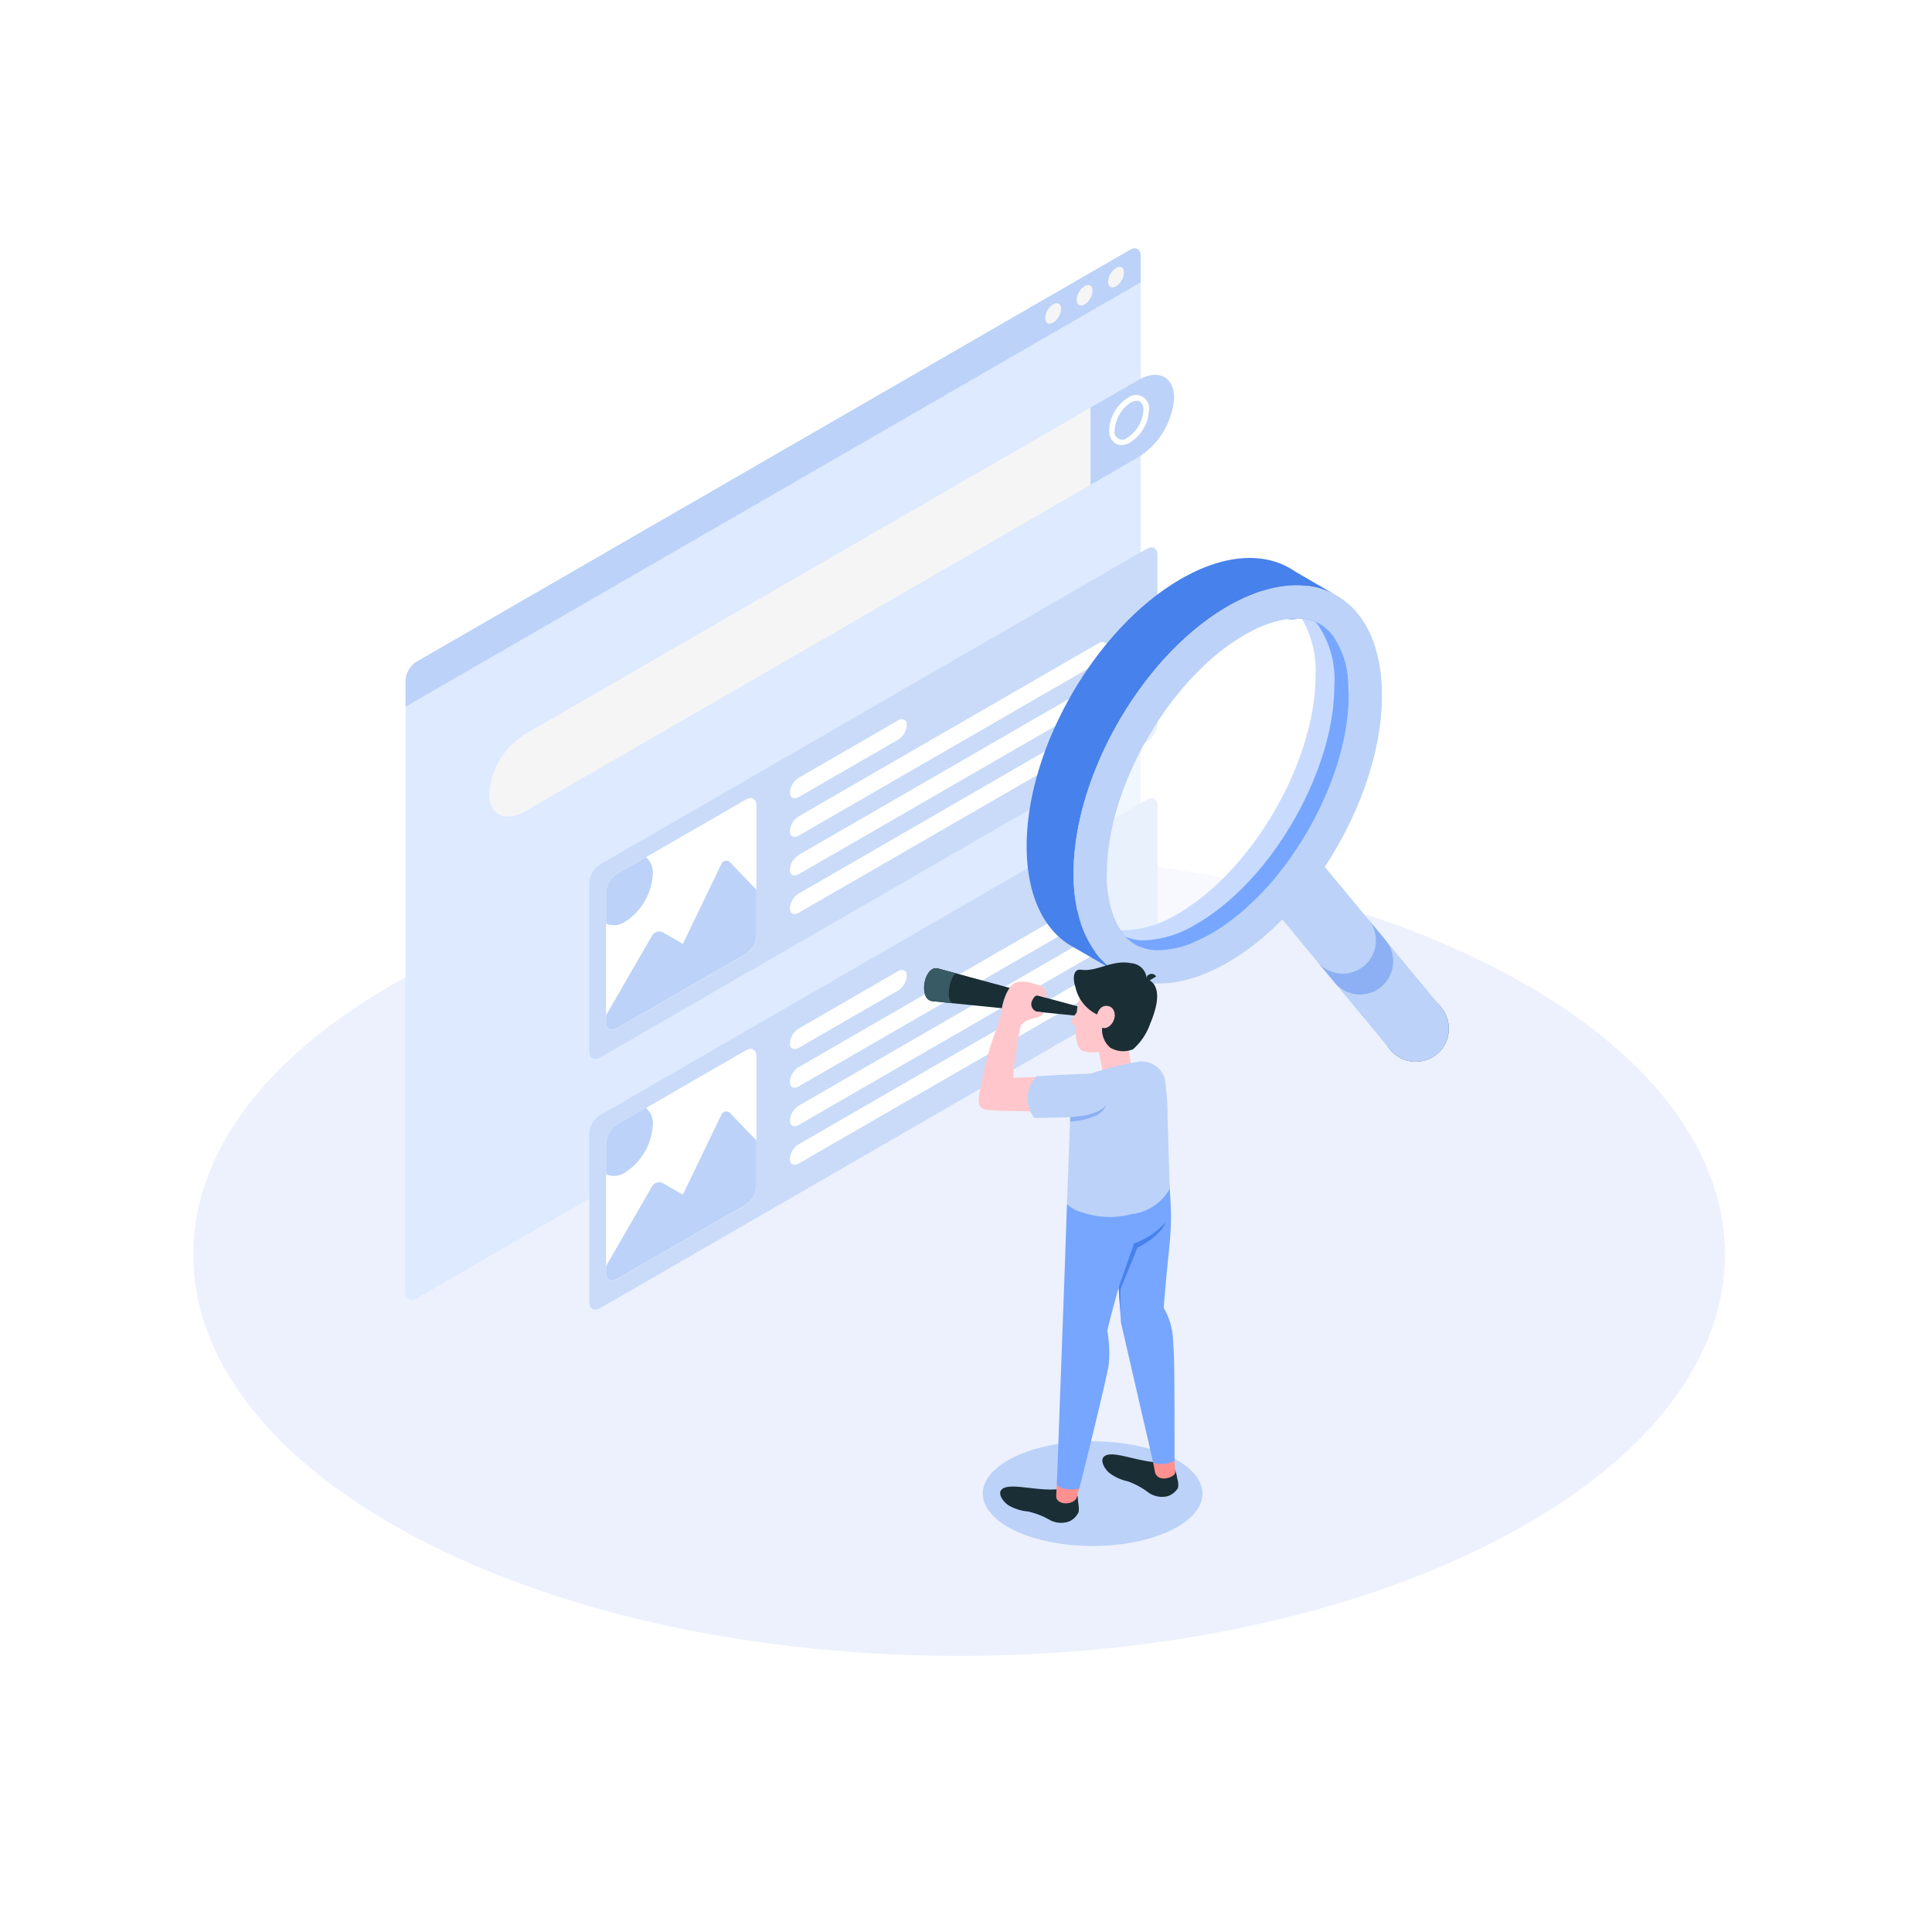 <svg xmlns="http://www.w3.org/2000/svg" width="140" height="139" viewBox="0 0 140 139">
  <style id="svgFont">
    text tspan {
      font-family: "Helvetica Neue,Helvetica,PingFang SC,Hiragino Sans GB,Microsoft YaHei,SimSun,sans-serif",Arial !important;
    }
  </style><defs><style>.a,.f,.k{fill:#fff;}.b{fill:#ecf1fd;}.c{fill:#ddeaff;}.d{fill:#f5f5f5;}.e{fill:#bcd2f8;}.f{opacity:0.2;}.g{fill:#375a64;}.h{fill:#8cb0f3;}.i{fill:#4781eb;}.j{fill:#76a6ff;}.k{opacity:0.6;}.l{fill:#1a2e35;}.m{fill:#ff9090;}.n{fill:#ffc7cb;}</style></defs><g transform="translate(-309 -2517)"><rect class="a" width="140" height="139" transform="translate(309 2517)"/><g transform="translate(-900.515 329.25)"><path class="b" d="M1239.771,2299.77c21.674,11.358,56.815,11.359,78.488,0s21.675-29.774,0-41.132-56.815-11.359-78.488,0S1218.1,2288.412,1239.771,2299.77Z" transform="translate(0 -0.539)"/><g transform="translate(1238.905 2205.75)"><path class="a" d="M1293.046,2219.387a.206.206,0,0,1-.1-.027l-.838-.484a.2.2,0,0,1,.2-.351l.838.484a.2.2,0,0,1-.1.378Z" transform="translate(-1238.905 -2205.75)"/><path class="c" d="M1238.905,2237.057V2281.4c0,.494.347.694.775.447l51.72-29.86a1.714,1.714,0,0,0,.774-1.341V2206.3c0-.494-.347-.694-.774-.447l-51.72,29.86A1.712,1.712,0,0,0,1238.905,2237.057Z" transform="translate(-1238.905 -2205.75)"/><path class="d" d="M1244.959,2245.25c0,1.544,1.155,2.129,2.581,1.306l41-23.673v-5.592l-41,23.673A5.533,5.533,0,0,0,1244.959,2245.25Z" transform="translate(-1238.905 -2205.75)"/><path class="e" d="M1292.014,2215.287c1.425-.823,2.581-.239,2.581,1.3a5.536,5.536,0,0,1-2.581,4.286l-3.472,2.005v-5.592Z" transform="translate(-1238.905 -2205.75)"/><path class="a" d="M1290.776,2220a.836.836,0,0,1-.424-.111,1.063,1.063,0,0,1-.464-.979,2.927,2.927,0,0,1,1.342-2.324.954.954,0,0,1,1.544.892,2.924,2.924,0,0,1-1.342,2.324A1.318,1.318,0,0,1,1290.776,2220Zm1.108-3.205a.935.935,0,0,0-.452.142,2.564,2.564,0,0,0-1.139,1.973.561.561,0,0,0,.937.541,2.56,2.56,0,0,0,1.139-1.973.686.686,0,0,0-.262-.628A.443.443,0,0,0,1291.884,2216.795Z" transform="translate(-1238.905 -2205.75)"/><g transform="translate(13.317 21.668)"><path class="e" d="M1292.61,2227.524,1253,2250.4a1.709,1.709,0,0,0-.775,1.341v12.191c0,.494.347.694.775.447l39.613-22.871a1.709,1.709,0,0,0,.774-1.341v-12.191C1293.384,2227.477,1293.038,2227.277,1292.61,2227.524Z" transform="translate(-1252.222 -2227.418)"/><path class="f" d="M1292.61,2227.524,1253,2250.4a1.709,1.709,0,0,0-.775,1.341v12.191c0,.494.347.694.775.447l39.613-22.871a1.709,1.709,0,0,0,.774-1.341v-12.191C1293.384,2227.477,1293.038,2227.277,1292.61,2227.524Z" transform="translate(-1252.222 -2227.418)"/></g><path class="a" d="M1267.4,2244.109l7.183-4.148c.357-.2.646-.059.646.327a1.38,1.38,0,0,1-.646,1.071l-7.183,4.148c-.357.206-.646.06-.646-.326A1.384,1.384,0,0,1,1267.4,2244.109Z" transform="translate(-1238.905 -2205.75)"/><path class="a" d="M1266.75,2247.976c0,.386.289.533.646.327l21.711-12.535a1.384,1.384,0,0,0,.646-1.072c0-.386-.289-.532-.646-.326l-21.711,12.535A1.382,1.382,0,0,0,1266.75,2247.976Z" transform="translate(-1238.905 -2205.75)"/><path class="a" d="M1266.75,2250.772c0,.386.289.532.646.327l21.711-12.536a1.381,1.381,0,0,0,.646-1.071c0-.386-.289-.532-.646-.327L1267.4,2249.7A1.381,1.381,0,0,0,1266.75,2250.772Z" transform="translate(-1238.905 -2205.75)"/><path class="a" d="M1266.75,2253.567c0,.386.289.532.646.327l21.711-12.535a1.384,1.384,0,0,0,.646-1.072c0-.386-.289-.532-.646-.326L1267.4,2252.5A1.382,1.382,0,0,0,1266.75,2253.567Z" transform="translate(-1238.905 -2205.75)"/><path class="a" d="M1254.207,2251.094l9.348-5.4c.427-.247.774-.047.774.447v9.4a1.71,1.71,0,0,1-.774,1.341l-9.348,5.4c-.427.247-.774.047-.774-.447v-9.4A1.711,1.711,0,0,1,1254.207,2251.094Z" transform="translate(-1238.905 -2205.75)"/><path class="e" d="M1261.777,2250.387l-2.779,5.764-1.416-.817a.6.6,0,0,0-.815.218l-3.334,5.774v.5c0,.494.347.694.775.447l9.347-5.4a1.711,1.711,0,0,0,.774-1.34v-3.3l-1.881-1.959A.386.386,0,0,0,1261.777,2250.387Z" transform="translate(-1238.905 -2205.75)"/><path class="e" d="M1254.836,2254.531a4.384,4.384,0,0,0,1.985-3.437,1.459,1.459,0,0,0-.493-1.225l-2.121,1.224a1.714,1.714,0,0,0-.774,1.342v2.236A1.394,1.394,0,0,0,1254.836,2254.531Z" transform="translate(-1238.905 -2205.75)"/><g transform="translate(13.317 39.841)"><path class="e" d="M1292.61,2245.7,1253,2268.568a1.71,1.71,0,0,0-.775,1.341V2282.1c0,.494.347.694.775.447l39.613-22.871a1.708,1.708,0,0,0,.774-1.341v-12.191C1293.384,2245.65,1293.038,2245.45,1292.61,2245.7Z" transform="translate(-1252.222 -2245.591)"/><path class="f" d="M1292.61,2245.7,1253,2268.568a1.71,1.71,0,0,0-.775,1.341V2282.1c0,.494.347.694.775.447l39.613-22.871a1.708,1.708,0,0,0,.774-1.341v-12.191C1293.384,2245.65,1293.038,2245.45,1292.61,2245.7Z" transform="translate(-1252.222 -2245.591)"/></g><path class="a" d="M1267.4,2262.282l7.183-4.147c.357-.206.646-.06.646.326a1.384,1.384,0,0,1-.646,1.072l-7.183,4.147c-.357.206-.646.06-.646-.326A1.384,1.384,0,0,1,1267.4,2262.282Z" transform="translate(-1238.905 -2205.75)"/><path class="a" d="M1266.75,2266.15c0,.386.289.532.646.326l21.711-12.535a1.384,1.384,0,0,0,.646-1.072c0-.386-.289-.532-.646-.326l-21.711,12.535A1.383,1.383,0,0,0,1266.75,2266.15Z" transform="translate(-1238.905 -2205.75)"/><path class="a" d="M1266.75,2268.945c0,.386.289.532.646.326l21.711-12.535a1.381,1.381,0,0,0,.646-1.071c0-.386-.289-.532-.646-.327l-21.711,12.536A1.381,1.381,0,0,0,1266.75,2268.945Z" transform="translate(-1238.905 -2205.75)"/><path class="a" d="M1266.75,2271.741c0,.385.289.532.646.326l21.711-12.535a1.384,1.384,0,0,0,.646-1.072c0-.386-.289-.532-.646-.326l-21.711,12.535A1.384,1.384,0,0,0,1266.75,2271.741Z" transform="translate(-1238.905 -2205.75)"/><path class="a" d="M1254.207,2269.267l9.348-5.4c.427-.247.774-.047.774.447v9.4a1.714,1.714,0,0,1-.774,1.342l-9.348,5.4c-.427.247-.774.047-.774-.447v-9.4A1.712,1.712,0,0,1,1254.207,2269.267Z" transform="translate(-1238.905 -2205.75)"/><path class="e" d="M1261.777,2268.56l-2.779,5.764-1.416-.817a.6.6,0,0,0-.815.218l-3.334,5.774v.5c0,.494.347.694.775.447l9.347-5.4a1.715,1.715,0,0,0,.774-1.341v-3.3l-1.881-1.96A.386.386,0,0,0,1261.777,2268.56Z" transform="translate(-1238.905 -2205.75)"/><path class="e" d="M1254.836,2272.7a4.382,4.382,0,0,0,1.985-3.437,1.459,1.459,0,0,0-.493-1.225l-2.121,1.225a1.712,1.712,0,0,0-.774,1.341v2.236A1.394,1.394,0,0,0,1254.836,2272.7Z" transform="translate(-1238.905 -2205.75)"/><path class="e" d="M1292.174,2208.205v-1.9c0-.494-.347-.694-.775-.447l-51.719,29.86a1.712,1.712,0,0,0-.775,1.341v1.9Z" transform="translate(-1238.905 -2205.75)"/><g transform="translate(46.351 3.973)"><path class="d" d="M1285.831,2209.8a1.268,1.268,0,0,0-.575.995c0,.366.257.515.575.331a1.268,1.268,0,0,0,.574-.994C1286.405,2209.766,1286.148,2209.618,1285.831,2209.8Z" transform="translate(-1285.256 -2209.723)"/></g><g transform="translate(48.63 2.657)"><path class="d" d="M1288.11,2208.485a1.268,1.268,0,0,0-.575.995c0,.366.257.515.575.332a1.27,1.27,0,0,0,.574-1C1288.684,2208.451,1288.427,2208.3,1288.11,2208.485Z" transform="translate(-1287.535 -2208.407)"/></g><g transform="translate(50.909 1.342)"><path class="d" d="M1290.389,2207.17a1.27,1.27,0,0,0-.575.994c0,.367.258.515.575.332a1.269,1.269,0,0,0,.574-1C1290.963,2207.135,1290.706,2206.987,1290.389,2207.17Z" transform="translate(-1289.814 -2207.092)"/></g></g><g transform="translate(1283.91 2228.175)"><path class="g" d="M1314.768,2262.469a2.4,2.4,0,0,1-4.165,1.634l-.158-.191-.005-.006a2.4,2.4,0,0,1,3.685-3.075l.163.2,0,0A2.412,2.412,0,0,1,1314.768,2262.469Z" transform="translate(-1284.173 -2228.359)"/><path class="e" d="M1314.768,2262.469a2.4,2.4,0,0,1-4.165,1.634l-.158-.191-.005-.006-10.007-12.079,4.217-2.435,9.475,11.439.163.2,0,0A2.412,2.412,0,0,1,1314.768,2262.469Z" transform="translate(-1284.173 -2228.359)"/><path class="h" d="M1306.488,2259.135a2.4,2.4,0,0,0,3.688-3.073l0,0-1.237-1.492,0,0a2.4,2.4,0,0,1-3.688,3.072Z" transform="translate(-1284.173 -2228.359)"/><path class="i" d="M1304.494,2230.4a5.568,5.568,0,0,1,2.146.7l-3.044-1.771h0c-2.043-1.4-4.983-1.32-8.25.564-6.169,3.563-11.173,12.229-11.173,19.354,0,3.5,1.194,6,3.157,7.192l.043.024,3.249,1.873a5.6,5.6,0,0,1-1.482-1.41,7.273,7.273,0,0,0,2.393-.138c.286-.062.574-.137.867-.23a1.111,1.111,0,0,1-.11-.045,2.9,2.9,0,0,1-.447-.254,3.2,3.2,0,0,1-.674-.64,4.434,4.434,0,0,1-.633-1.1,4.574,4.574,0,0,1-.64.045,3.488,3.488,0,0,1-1.468-.292,2.453,2.453,0,0,1-.313-.169c-.093-.058-.182-.123-.272-.192a12.359,12.359,0,0,1-.271-2.672c0-7.125,5-15.791,11.176-19.354a12.614,12.614,0,0,1,2.493-1.117,2.778,2.778,0,0,1,.653.378,3.2,3.2,0,0,1,.568.561.922.922,0,0,0,1.275,1.059,3.3,3.3,0,0,1,1.682.409,2.4,2.4,0,0,1,.371.244c-.044-.21-.1-.413-.154-.609A7.381,7.381,0,0,0,1304.494,2230.4Z" transform="translate(-1284.173 -2228.359)"/><g transform="translate(3.399 1.991)"><path class="e" d="M1306.64,2231.093c-.059-.034-.117-.065-.176-.1a5.607,5.607,0,0,0-1.97-.6,7.2,7.2,0,0,0-2.215.1,9.493,9.493,0,0,0-1.038.265,12.614,12.614,0,0,0-2.493,1.117c-6.173,3.563-11.176,12.229-11.176,19.354a12.359,12.359,0,0,0,.271,2.672c.035.158.073.309.114.461a7.564,7.564,0,0,0,1.183,2.555,5.59,5.59,0,0,0,.842.925,5.526,5.526,0,0,0,.64.485c2.036,1.313,4.921,1.2,8.122-.647,6.173-3.563,11.176-12.228,11.176-19.353C1309.92,2234.759,1308.665,2232.256,1306.64,2231.093Zm-1.221,2.074a2.4,2.4,0,0,1,.371.244,3.361,3.361,0,0,1,.533.533,7.05,7.05,0,0,1,1.19,4.385c0,6.237-4.566,14.147-9.972,17.269a7.851,7.851,0,0,1-3.786,1.2,3.468,3.468,0,0,1-1.355-.251,1.111,1.111,0,0,1-.11-.045,2.9,2.9,0,0,1-.447-.254,3.126,3.126,0,0,1-.482-.42h0c-.066-.069-.127-.144-.189-.22a4.434,4.434,0,0,1-.633-1.1,8.632,8.632,0,0,1-.557-3.28c0-.083,0-.165.007-.251.113-6.2,4.632-13.941,9.965-17.019q.186-.108.372-.206a8.281,8.281,0,0,1,2.775-.953,4.566,4.566,0,0,1,.639-.044,3.493,3.493,0,0,1,1.348.247A2.35,2.35,0,0,1,1305.419,2233.167Z" transform="translate(-1287.572 -2230.351)"/></g><path class="j" d="M1307.513,2238.329c0,6.237-4.566,14.147-9.972,17.269a11.012,11.012,0,0,1-1.011.519l-.007,0a6.88,6.88,0,0,1-2.768.681,3.468,3.468,0,0,1-1.355-.251,1.111,1.111,0,0,1-.11-.045,2.9,2.9,0,0,1-.447-.254,3.2,3.2,0,0,1-.674-.64,3.422,3.422,0,0,1-.2-.279c.12.011.248.017.378.017a7.859,7.859,0,0,0,3.787-1.2c5.4-3.123,9.972-11.032,9.972-17.27a7.465,7.465,0,0,0-.987-4.1,3.031,3.031,0,0,1,1.3.389,2.4,2.4,0,0,1,.371.244,3.361,3.361,0,0,1,.533.533,6.491,6.491,0,0,1,1.17,3.717C1307.506,2237.878,1307.513,2238.1,1307.513,2238.329Z" transform="translate(-1284.173 -2228.359)"/><path class="k" d="M1306.471,2237.61c0,6.238-4.567,14.147-9.972,17.269a7.851,7.851,0,0,1-3.786,1.2,3.439,3.439,0,0,1-1.352-.251h0c-.066-.069-.127-.144-.189-.22a4.434,4.434,0,0,1-.633-1.1,8.632,8.632,0,0,1-.557-3.28c0-.083,0-.165.007-.251.113-6.2,4.632-13.941,9.965-17.019q.186-.108.372-.206a8.281,8.281,0,0,1,2.775-.953,4.566,4.566,0,0,1,.639-.044,3.493,3.493,0,0,1,1.348.247c.069.069.134.145.2.22A7.059,7.059,0,0,1,1306.471,2237.61Z" transform="translate(-1284.173 -2228.359)"/></g><g transform="translate(1276.478 2257.493)"><ellipse class="e" cx="7.959" cy="3.793" rx="7.959" ry="3.793" transform="translate(4.252 34.704)"/><g transform="translate(12.915 35.651)"><path class="l" d="M1294.87,2294.818a2.6,2.6,0,0,1,.159.621,1.376,1.376,0,0,1,.05.682,1.36,1.36,0,0,1-.771.6,1.726,1.726,0,0,1-1.358-.263,5.545,5.545,0,0,0-1.5-.818,3.426,3.426,0,0,1-1.329-.6c-.374-.3-.872-1.128-.158-1.32s2.268.486,3.681.547Z" transform="translate(-1289.598 -2293.684)"/></g><g transform="translate(16.544 35.852)"><path class="m" d="M1294.8,2293.884s.084.992.084,1.112c0,.335-1.235.783-1.465,0l-.2-1.054Z" transform="translate(-1293.227 -2293.884)"/></g><path class="j" d="M1293.287,2272.134a20.165,20.165,0,0,1,1.165,1.941s.122,1.444.122,2.4c0,1.765-.274,3.128-.525,6.6a4.92,4.92,0,0,1,.67,2.247c.1,1.575.106,1.565.116,8.823a2.013,2.013,0,0,1-1.546.151l-2.343-10.175-.255-3.993-.732-4.965Z" transform="translate(-1276.683 -2258.032)"/><g transform="translate(5.512 37.984)"><path class="l" d="M1287.758,2296.636c.084.087.055.25.093.545a2.333,2.333,0,0,1,.034.667,1.354,1.354,0,0,1-.689.694,1.723,1.723,0,0,1-1.38-.092,5.589,5.589,0,0,0-1.594-.625,3.429,3.429,0,0,1-1.394-.433c-.408-.251-1.006-1.011-.321-1.29s2.4.226,3.811.111Z" transform="translate(-1282.195 -2296.016)"/></g><g transform="translate(9.572 37.072)"><path class="m" d="M1288.083,2295.391s-.265,1.131-.33,1.383c-.155.606-1.5.636-1.5-.063l.091-1.607Z" transform="translate(-1286.255 -2295.104)"/></g><path class="j" d="M1290.257,2272.431a8.891,8.891,0,0,1,1.343,3.9c.048,2.975-1.187,6.253-1.641,8.4a9.563,9.563,0,0,1,.113,2.36c-.09.9-2.143,9.078-2.143,9.078s-1.141.237-1.627-.278l.578-15.754.154-4.577Z" transform="translate(-1276.683 -2258.032)"/><g transform="translate(12.65 5.876)"><path class="n" d="M1289.333,2264.376l.425,2.342,2.115-.155-.444-2.655Z" transform="translate(-1289.333 -2263.909)"/></g><g transform="translate(10.351 7.159)"><path class="e" d="M1294.108,2266.392a1.784,1.784,0,0,0-1.826-1.18,23.794,23.794,0,0,0-3.54.885c-.74.264-1.414.9-1.475,3.338l-.233,6.124a2.652,2.652,0,0,0,1.118.591,6.117,6.117,0,0,0,3.575.12,3.629,3.629,0,0,0,2.753-1.832s-.085-3.241-.152-5A17.882,17.882,0,0,0,1294.108,2266.392Z" transform="translate(-1287.034 -2265.191)"/></g><path class="l" d="M1288.43,2261.384l-10.781-2.926c-.975-.167-1.383,2.213-.408,2.38l11.083,1.12Z" transform="translate(-1276.683 -2258.032)"/><path class="n" d="M1285.33,2266.325l-2.2.067a33.036,33.036,0,0,1,.537-3.707c.2-.429.7-.519,1.183-.658s.487-.371.487-.371l-.439-.044a.572.572,0,0,1-.37-.843c.078-.151.208-.389.442-.325l.581.157a1.357,1.357,0,0,0-.184-.73c-.193-.215-.325-.149-.712-.283a2.044,2.044,0,0,0-1.353-.085c-.476.2-.837,1.086-.957,1.717a10.5,10.5,0,0,1-.6,2.129,23.619,23.619,0,0,0-1.1,4.528c-.027.443.014.706.508.824s4.119.125,4.119.125Z" transform="translate(-1276.683 -2258.032)"/><g transform="translate(10.632 3.569)"><path class="n" d="M1287.767,2261.6s-.512.758-.447.84a1.211,1.211,0,0,0,.385.17Z" transform="translate(-1287.314 -2261.601)"/></g><g transform="translate(10.983 0.974)"><path class="n" d="M1289.332,2259.2a2.8,2.8,0,0,0-1.581,2.515c-.241,1.854.077,2.451.328,2.7a2.582,2.582,0,0,0,1.55.037,4.592,4.592,0,0,0,2.471-1.619c.7-1.121.854-2.621.067-3.218A2.968,2.968,0,0,0,1289.332,2259.2Z" transform="translate(-1287.665 -2259.006)"/></g><path class="i" d="M1290.781,2281.57l1.124-3.177a5.562,5.562,0,0,0,2.271-1.514s-.251.906-2.035,1.834l-1.232,3.006-.01,1.671Z" transform="translate(-1276.683 -2258.032)"/><g transform="translate(10.852)"><path class="l" d="M1287.649,2259.818a2.882,2.882,0,0,0,1.571,1.988s.162-.694.745-.62.683.818.324,1.279-.706.3-.706.3a1.732,1.732,0,0,0,.586,1.445,1.861,1.861,0,0,0,1.651.118,4.362,4.362,0,0,0,1.24-1.842c.671-1.589.767-2.863-.247-3.265a1.2,1.2,0,0,0-1.1-1.128c-1.407-.29-2.471.634-3.652.471C1287.441,2258.475,1287.464,2259.31,1287.649,2259.818Z" transform="translate(-1287.534 -2258.032)"/></g><g transform="translate(16.094 0.831)"><path class="l" d="M1292.836,2259.46l.663-.412a.39.39,0,1,0-.663.412Z" transform="translate(-1292.777 -2258.863)"/></g><path class="e" d="M1284.836,2266.279s3.1-.178,3.906-.182a1.65,1.65,0,0,1,1.138,2.266c-.326.606-1.344.814-2.629.876s-2.582.061-2.582.061A2.319,2.319,0,0,1,1284.836,2266.279Z" transform="translate(-1276.683 -2258.032)"/><path class="h" d="M1287.273,2269.238s1.965-.026,2.607-.875a1.525,1.525,0,0,1-.911.839,5.689,5.689,0,0,1-1.707.368Z" transform="translate(-1276.683 -2258.032)"/><path class="g" d="M1277.649,2258.458c-.975-.167-1.383,2.213-.408,2.38l1.546.156c-.633-.064-.193-2.279.29-2.148h0Z" transform="translate(-1276.683 -2258.032)"/></g></g></g></svg>